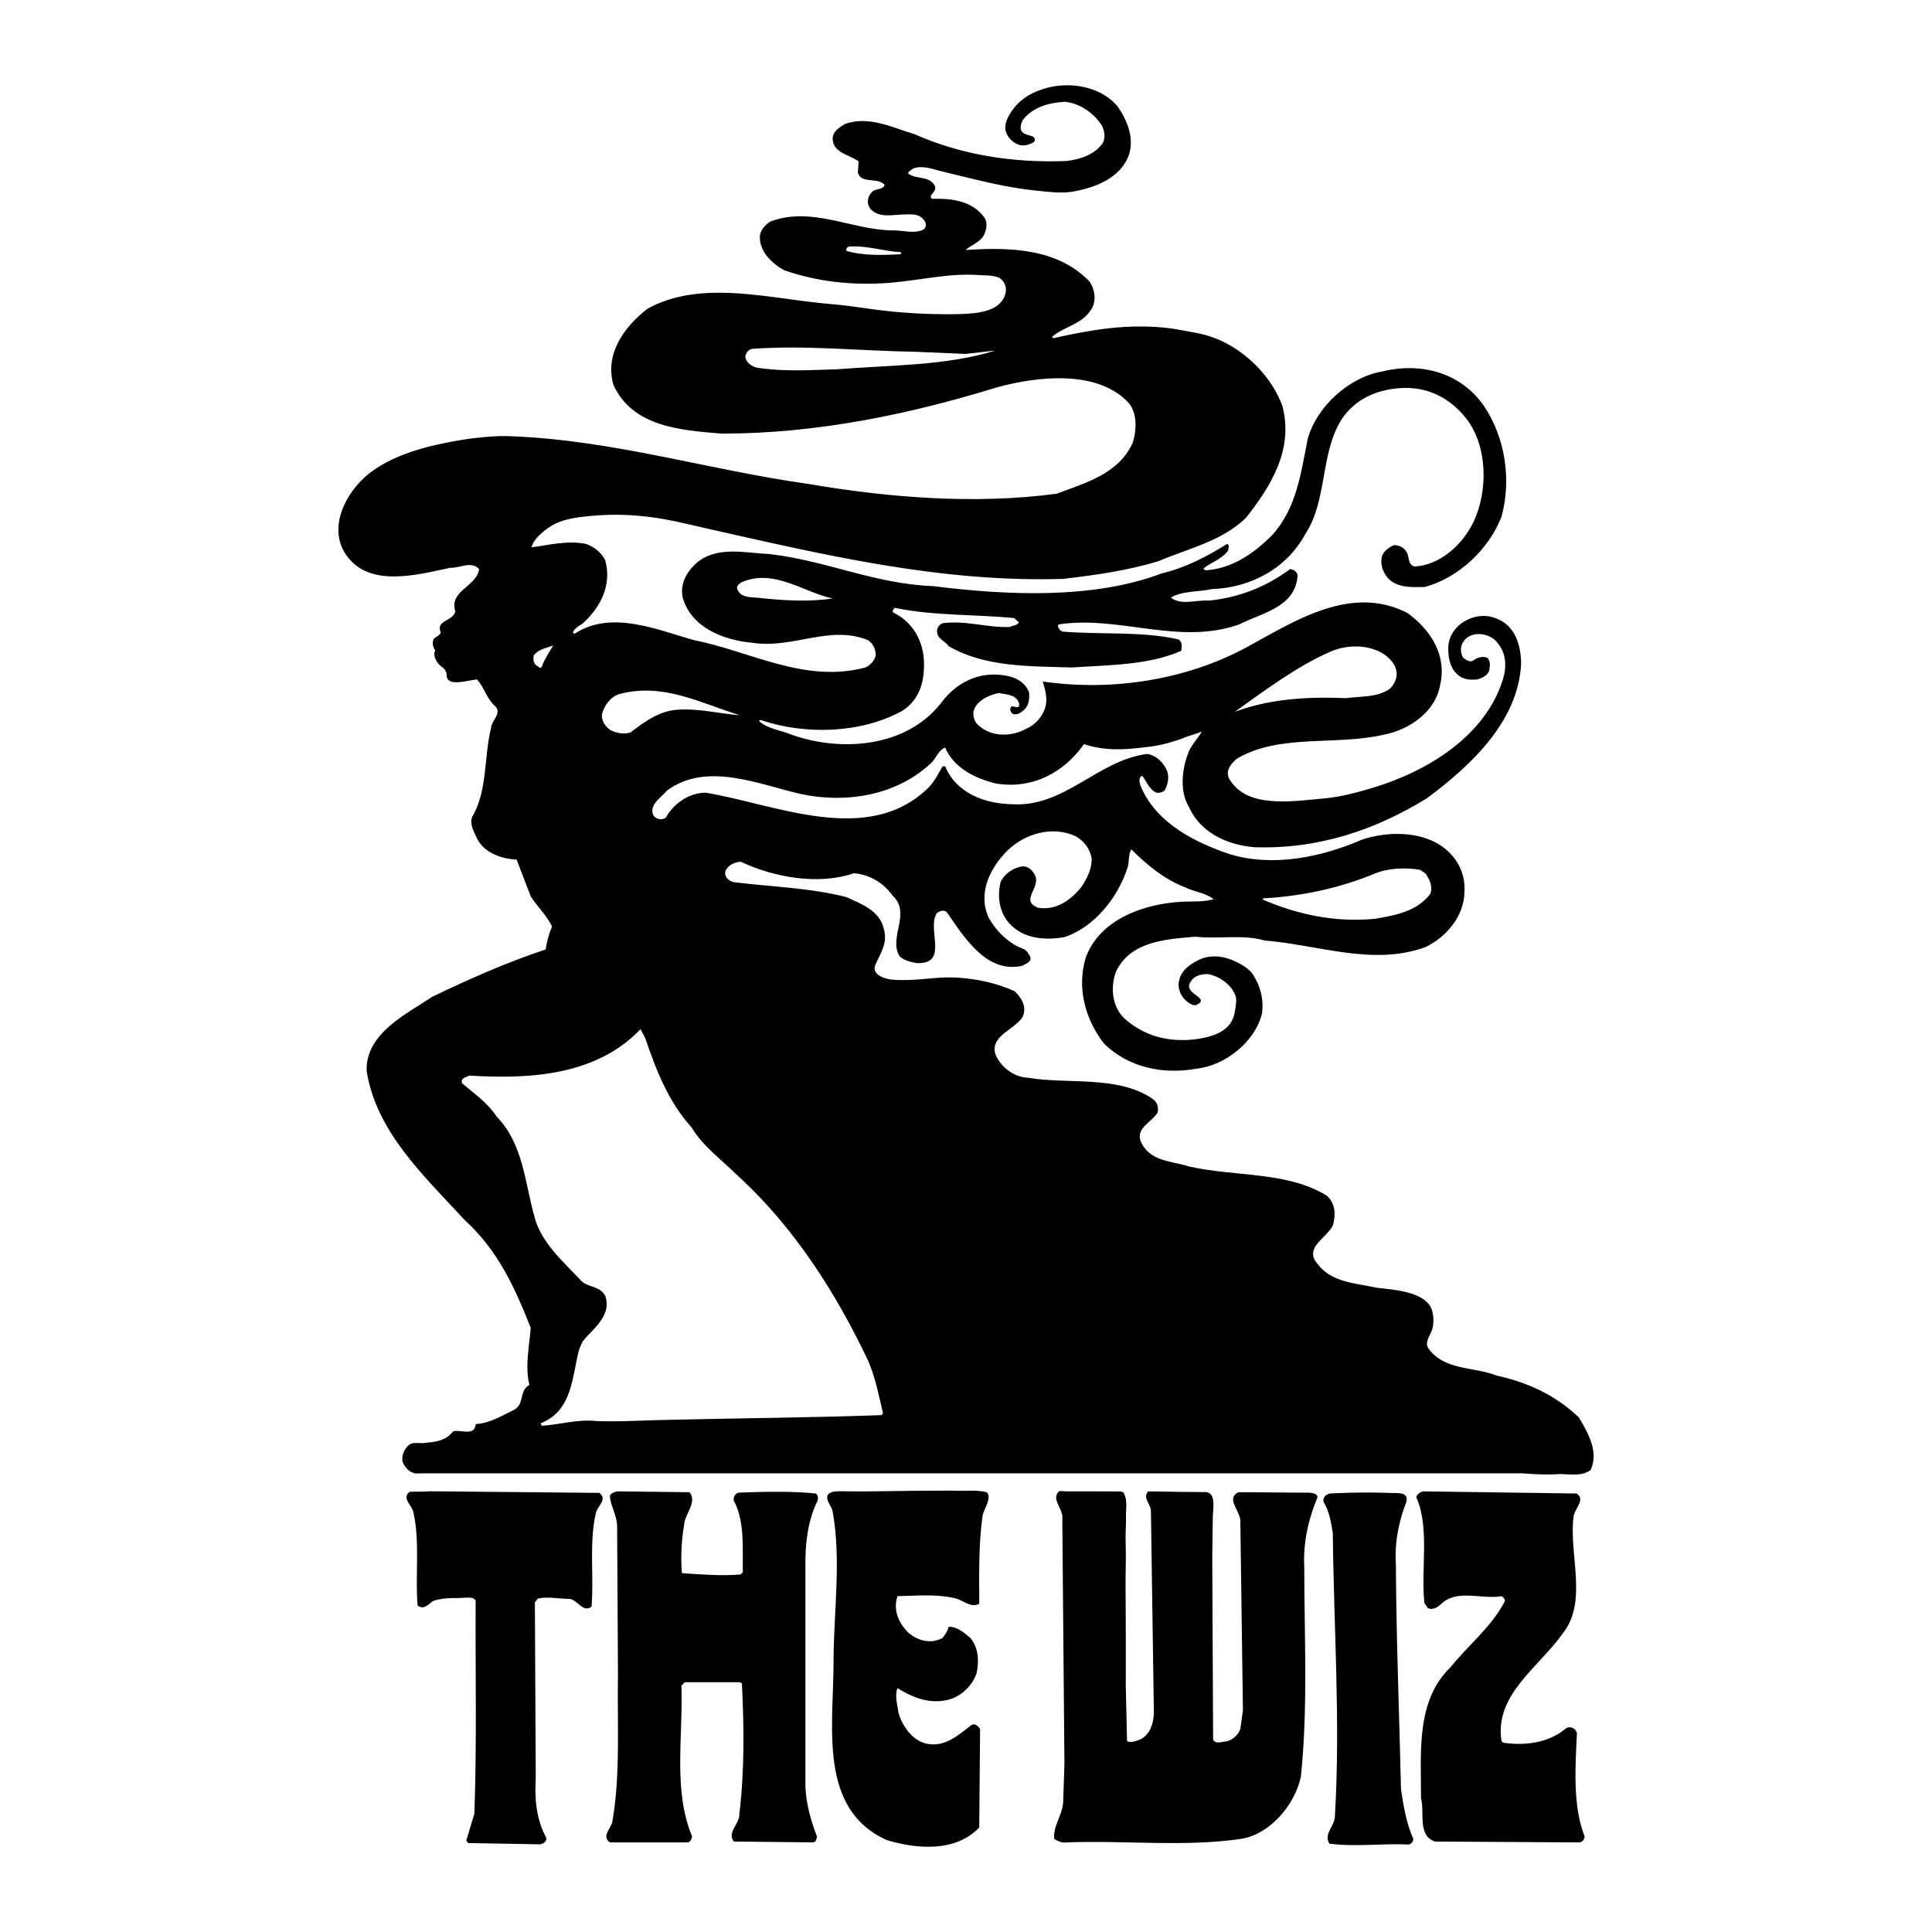 <?xml version="1.0" encoding="utf-8"?>
<!-- Generator: Adobe Illustrator 12.0.0, SVG Export Plug-In . SVG Version: 6.00 Build 51448)  -->
<!DOCTYPE svg PUBLIC "-//W3C//DTD SVG 1.1//EN" "http://www.w3.org/Graphics/SVG/1.1/DTD/svg11.dtd">
<svg  version="1.1" id="Calque_1" xmlns:x="http://ns.adobe.com/Extensibility/1.0/" xmlns:i="http://ns.adobe.com/AdobeIllustrator/10.0/" xmlns:graph="http://ns.adobe.com/Graphs/1.0/"
	 xmlns="http://www.w3.org/2000/svg" xmlns:xlink="http://www.w3.org/1999/xlink" xmlns:a="http://ns.adobe.com/AdobeSVGViewerExtensions/3.0/"
	 width="192.756" height="192.756" viewBox="0 0 192.756 192.756"
	 style="overflow:visible;enable-background:new 0 0 192.756 192.756;" xml:space="preserve">
<g>
	<polygon style="fill-rule:evenodd;clip-rule:evenodd;fill:#FFFFFF;" points="0,0 192.756,0 192.756,192.756 0,192.756 0,0 	"/>
	<path d="M98.448,148.894c0.557,0.499-0.28,1.668-0.409,2.28c-0.424,2.975-0.339,5.865-0.339,8.841
		c-0.893,0.467-1.7-0.468-2.592-0.596c-1.743-0.382-3.74-0.212-5.568-0.17c-0.468,1.403,0.127,2.721,1.147,3.698
		c0.935,0.765,2.21,1.104,3.357,0.467c0.255-0.34,0.51-0.68,0.595-1.104c0.808-0.043,1.53,0.553,2.167,1.104
		c0.808,0.936,0.893,2.296,0.638,3.485c-0.425,1.36-1.786,2.593-3.23,2.763c-1.743,0.298-3.273-0.382-4.675-1.232
		c-0.298,0.766,0,1.615,0.085,2.38c0.34,1.318,1.36,2.806,2.763,3.146c1.828,0.425,3.188-0.808,4.505-1.827
		c0.34-0.256,0.722,0.085,0.892,0.382l-0.085,9.818c-2.337,2.465-6.163,2.168-9.18,1.275c-7.013-3.104-5.313-11.562-5.355-18.148
		c0.042-4.845,0.765-9.9-0.084-14.617c-0.071-0.395-0.336-0.721-0.479-1.088c-0.41-1.056,0.966-0.979,1.62-0.964
		c1.188,0.025,2.368,0.015,3.557-0.005c2.322-0.037,4.645-0.065,6.967-0.062c0.622,0.001,1.238,0.03,1.861,0.009
		c0.55-0.019,1.237,0.005,1.816,0.149C98.432,148.88,98.441,148.886,98.448,148.894L98.448,148.894z"/>
	<path d="M68.798,148.879c0.808,1.02-0.51,2.168-0.553,3.315c-0.255,1.487-0.34,3.188-0.212,4.76
		c1.913,0.128,3.995,0.298,5.865,0.128l0.213-0.213c-0.042-2.465,0.212-5.058-0.893-7.141c-0.085-0.34,0.085-0.638,0.425-0.808
		c2.508-0.085,5.228-0.17,7.735,0.085c0.34,0.171,0.255,0.723,0.085,0.936c-0.893,1.955-1.147,4.165-1.105,6.46v21.889
		c0.085,1.785,0.553,3.358,1.147,4.931c-0.042,0.212-0.042,0.51-0.34,0.595l-7.948-0.085c-0.723-0.935,0.595-1.742,0.552-2.763
		c0.51-4.25,0.468-8.628,0.255-13.006l-0.213-0.127h-5.483l-0.34,0.34c0.17,5.101-0.85,10.455,1.062,15.046
		c-0.042,0.212-0.127,0.51-0.382,0.595h-7.82c-0.893-0.637,0.17-1.402,0.255-2.125c0.807-4.59,0.467-9.69,0.552-14.621
		l-0.085-14.875c-0.042-1.063-0.68-1.998-0.722-2.976c0.17-0.298,0.467-0.34,0.722-0.425L68.798,148.879L68.798,148.879z"/>
	<path d="M112.253,149.29c0.089,0.216,0.089,0.449,0.105,0.609c0.059,0.53-0.048,0.886-0.021,1.423
		c0.034,0.682-0.044,1.362-0.037,2.045c0.01,0.838,0.039,1.672,0.021,2.511c-0.038,1.809-0.02,3.626-0.007,5.435
		c0.011,1.56,0.008,3.119,0.009,4.679c0,0.742-0.001,1.484-0.004,2.227c0,0.014,0,0.028,0.001,0.042c0,0.006,0.127,5.44,0.127,5.44
		c0.425,0.255,0.936-0.043,1.36-0.17c0.978-0.553,1.232-1.53,1.317-2.508l-0.297-20.273c0-0.681-0.893-1.36-0.256-1.955
		c1.792,0.025,3.586,0.061,5.375,0.073c0.155,0.001,0.367-0.021,0.514,0.018c0.871,0.235,0.553,1.773,0.542,2.396
		c-0.017,1.05-0.028,2.1-0.043,3.15c-0.004,0.246-0.009,0.491-0.012,0.737l0.085,18.361c0.17,0.51,0.85,0.255,1.232,0.212
		c0.638-0.042,1.317-0.68,1.487-1.274l0.255-1.828l-0.255-18.7c0.128-1.148-1.529-2.338-0.212-3.061
		c0.837,0.005,1.675,0.014,2.513,0.014c1.332,0,2.664,0.033,3.995,0.03c0.323,0,1.397-0.079,1.397,0.466
		c-0.893,2.168-1.445,4.463-1.317,7.013c0,6.758,0.382,14.026-0.341,20.869c-0.595,2.805-3.103,5.78-6.035,6.205
		c-5.652,0.808-11.348,0.128-17.341,0.34c-0.425,0.085-0.85-0.127-1.232-0.34c-0.127-1.317,0.808-2.338,0.893-3.655l0.128-3.825
		l-0.213-24.481c0.127-0.977-1.146-1.911-0.342-2.719c0.072-0.072,0.584-0.003,0.683-0.004c0.548-0.004,1.096-0.001,1.644-0.001
		c1.146,0,2.294,0.005,3.44,0.009c0.086,0,0.46,0.008,0.533,0.028C112.146,148.886,112.152,149.047,112.253,149.29L112.253,149.29z"
		/>
	<path d="M157.287,149.006c0.978,0.596-0.255,1.53-0.297,2.381c-0.468,3.697,1.445,8.415-1.062,11.561
		c-2.423,3.442-6.843,6.12-6.121,10.753l0.171,0.17c2.38,0.34,4.632-0.043,6.332-1.487c0.426-0.17,0.936,0.085,1.021,0.552
		c-0.17,3.443-0.425,7.226,0.765,10.286c0,0.298-0.212,0.51-0.467,0.595l-14.451-0.085c-1.785-0.595-1.021-2.848-1.402-4.335
		c0-4.59-0.51-9.733,2.933-13.048c1.785-2.211,4.08-4.038,5.355-6.461c0.212-0.255-0.043-0.51-0.256-0.638
		c-1.912,0.341-4.292-0.68-5.865,0.638c-0.425,0.383-0.893,0.808-1.487,0.553l-0.34-0.51c-0.383-3.273,0.553-7.48-0.808-10.541
		c0.042-0.34,0.425-0.553,0.723-0.595L157.287,149.006L157.287,149.006z"/>
	<path d="M140.346,149.485c0.021,0.164-0.021,0.358-0.105,0.565c-0.249,0.608-0.438,1.256-0.591,1.896
		c-0.325,1.351-0.48,2.725-0.383,4.115c0.042,7.693,0.34,14.791,0.51,22.441c0.255,1.742,0.553,3.442,1.232,4.973
		c0,0.255-0.212,0.51-0.468,0.553c-2.592-0.128-5.312,0.255-7.905-0.085c-0.637-0.978,0.596-1.785,0.553-2.848
		c0.553-9.436-0.127-18.829-0.212-28.094c-0.171-1.105-0.341-2.211-0.936-3.188c-0.085-0.425,0.298-0.765,0.681-0.808
		c1.341-0.071,2.684-0.102,4.026-0.095c0.667,0.004,1.335,0.019,2.001,0.042c0.319,0.011,0.649,0,0.966,0.039
		C140.127,149.043,140.313,149.228,140.346,149.485L140.346,149.485z"/>
	<path d="M59.782,148.944l-3.106-0.029l-14.017-0.131v0.028l-1.76,0.017c-0.893,0.595,0.212,1.36,0.34,2.04
		c0.68,2.975,0.17,6.248,0.425,9.308c0.579,0.458,1.027-0.046,1.516-0.431c0.282-0.104,0.576-0.175,0.871-0.221
		c0.544-0.084,1.097-0.093,1.646-0.087c0.292,0.003,1.329-0.129,1.547,0.046l0.212,0.17c-0.042,7.269,0.128,14.026-0.127,21.294
		l-0.807,2.678l0.17,0.255l7.225,0.128c0.298-0.085,0.723-0.298,0.553-0.723c-0.935-1.7-1.147-3.783-1.02-5.738
		c-0.004-0.219-0.017-0.325,0-0.552l-0.085-17.129l0.297-0.383c0.912-0.198,2.008,0.008,3.014,0.037
		c0.072,0.002,0.145,0.006,0.217,0.006c0.765,0.17,1.317,1.402,2.125,0.765c0.255-3.06-0.255-6.333,0.425-9.308
		C59.57,150.305,60.675,149.539,59.782,148.944L59.782,148.944z"/>
	<path d="M87.967,141.186c-6.97,0.255-13.855,0.298-21.081,0.468c-2.508,0.042-5.016,0.213-7.353,0.128
		c-1.87-0.213-3.613,0.34-5.44,0.467c-0.043-0.042-0.17-0.127-0.128-0.255c3.188-1.274,3.103-4.718,3.825-7.396l0.34-0.765
		c0.893-1.147,2.975-2.551,2.252-4.548c-0.552-1.021-1.7-0.808-2.38-1.487c-1.871-1.998-4.081-3.868-4.718-6.546
		c-0.935-3.399-1.105-7.14-3.74-9.86c-0.893-1.36-2.253-2.295-3.443-3.315c-0.17-0.552,0.425-0.595,0.723-0.765
		c6.163,0.383,12.708-0.043,17.086-4.633l0.467,0.893c1.062,3.145,2.295,6.333,4.633,8.926c1.105,1.869,3.061,3.272,4.548,4.76
		c5.695,5.186,9.861,11.773,13.048,18.488c0.723,1.658,1.062,3.443,1.487,5.229L87.967,141.186L87.967,141.186z M54.093,66.425
		c-0.17,0.468-0.383,0-0.595-0.042c-0.297-0.255-0.297-0.595-0.255-0.978c0.51-0.68,1.275-0.723,1.955-1.02
		C54.815,65.065,54.348,65.702,54.093,66.425L54.093,66.425z M61.87,69.23c4.335-1.147,8.161,0.978,11.943,2.125
		c-1.955-0.128-3.953-0.681-6.12-0.553c-1.828,0.085-3.315,1.147-4.76,2.252c-0.595,0.255-1.403,0.085-1.955-0.17
		c-0.553-0.34-0.935-0.893-0.935-1.53C60.213,70.463,60.936,69.442,61.87,69.23L61.87,69.23z M83.504,36.843
		c-2.763,0.085-5.44,0.255-8.033-0.17c-0.51-0.17-0.935-0.425-1.105-0.978c-0.042-0.383,0.297-0.85,0.68-0.893
		c5.313-0.382,10.966,0.212,16.321,0.297l4.973,0.212l2.975-0.34C94.427,36.503,88.859,36.418,83.504,36.843L83.504,36.843z
		 M89.879,25.368c-1.828,0.085-3.697,0.17-5.44-0.34c-0.042-0.212,0.085-0.383,0.255-0.425c1.87-0.127,3.4,0.468,5.185,0.553V25.368
		L89.879,25.368z M75.648,59.643c-0.808-0.086-1.761,0.01-2.09-0.869c-0.127-0.34,0.255-0.552,0.425-0.68
		c3.23-1.402,6.121,0.978,9.096,1.615C80.618,60.077,78.11,59.909,75.648,59.643L75.648,59.643z M132.721,65.022
		c1.395-0.61,3.074-0.712,4.506-0.182c0.884,0.326,1.706,0.985,2.002,1.783c0.233,0.63,0.139,1.347-0.515,2.054
		c-1.232,0.936-2.933,0.765-4.42,0.978c-3.953-0.17-7.65,0.085-11.093,1.36C126.133,68.933,129.321,66.51,132.721,65.022
		L132.721,65.022z M126.006,89.631c3.868-0.212,7.65-1.02,11.136-2.465c1.317-0.553,3.06-0.638,4.548-0.382l0.552,0.382
		c0.383,0.595,0.723,1.232,0.468,1.998c-1.274,1.743-3.485,2.168-5.567,2.508c-4.038,0.382-7.778-0.468-11.136-1.913V89.631
		L126.006,89.631z M157.543,141.44c-2.381-2.295-5.186-3.527-8.246-4.207c-2.252-0.893-5.186-0.468-6.8-2.721
		c-0.341-0.553,0.085-1.147,0.297-1.615c0.275-0.604,0.27-1.462,0.101-2.09c-0.527-1.968-3.907-2.131-5.541-2.33
		c-2.125-0.468-4.505-0.51-5.907-2.38c-1.403-1.615,0.935-2.593,1.53-3.825c0.297-1.021,0.297-2.168-0.596-2.976
		c-3.995-2.465-9.223-1.87-13.812-2.933c-1.701-0.552-3.91-0.468-4.761-2.508c-0.51-1.317,1.147-1.912,1.7-2.89
		c0.085-0.553-0.043-1.021-0.553-1.36c-3.442-2.338-8.458-1.402-12.41-2.082c-1.36-0.043-2.721-1.063-3.23-2.338
		c-0.553-1.87,1.912-2.423,2.72-3.74c0.425-0.978-0.085-1.87-0.808-2.55c-1.818-0.836-3.827-1.246-5.818-1.363
		c-1.682-0.099-3.348,0.233-5.028,0.245c-0.635,0.005-1.292,0.026-1.911-0.135c-0.756-0.197-1.479-0.639-1.106-1.455
		c0.532-1.168,1.217-2.136,0.816-3.497c-0.382-1.828-2.252-2.508-3.74-3.188c-3.655-0.935-7.48-1.02-11.22-1.487
		c-0.468-0.085-1.062-0.553-0.808-1.19c0.297-0.553,0.893-0.808,1.487-0.85c3.273,1.53,7.693,2.38,11.306,1.147
		c1.53,0.127,2.933,0.935,3.868,2.253c1.87,1.742-0.467,4.165,0.68,6.035c0.468,0.425,1.062,0.552,1.7,0.68
		c3.315,0.127,0.935-3.443,2.04-5.016c0.298-0.17,0.723-0.382,1.02,0c1.7,2.465,3.952,6.119,7.522,5.27
		c0.298-0.212,0.893-0.34,0.766-0.85c-0.17-0.34-0.383-0.722-0.766-0.85c-1.402-0.51-2.678-1.785-3.4-3.103
		c-1.104-2.423,0.128-4.931,1.87-6.673c1.743-1.7,4.463-2.508,6.801-1.445c0.893,0.51,1.445,1.275,1.615,2.252
		c0,1.062-0.468,1.956-1.02,2.806c-1.063,1.317-2.509,2.38-4.336,2.083c-1.955-0.765,0.553-2.125-0.425-3.443
		c-0.255-0.425-0.681-0.723-1.147-0.68c-0.893,0.127-1.785,0.723-2.168,1.573c-0.34,1.445-0.127,2.975,0.851,4.08
		c1.402,1.573,3.527,1.743,5.525,1.403c2.975-0.978,5.312-3.953,6.247-6.8c0.256-0.595,0.085-1.403,0.425-1.956
		c1.615,1.615,3.358,3.018,5.355,3.783c0.936,0.467,2.083,0.552,2.849,1.19c-1.014,0.293-2.073,0.197-3.112,0.25
		c-3.771,0.188-8.233,1.72-9.639,5.573c-0.936,3.06,0,6.247,1.827,8.585c2.423,2.38,5.865,3.103,9.181,2.508
		c2.891-0.298,5.907-2.679,6.588-5.568c0.17-1.487-0.213-2.763-0.936-3.868c-0.419-0.64-1.479-1.195-2.173-1.458
		c-1.09-0.414-2.229-0.463-3.283,0.068c-0.867,0.437-1.711,1.051-1.896,2.071c-0.151,0.514,0.062,1.188,0.368,1.607
		c0.221,0.301,0.952,0.972,1.374,0.772c1.445-0.68-1.189-1.062-0.68-2.125c0.34-0.765,1.105-0.978,1.87-0.936
		c1.105,0.213,2.338,1.063,2.72,2.211c0.119,0.355-0.006,1.003-0.057,1.371c-0.059,0.414-0.172,0.822-0.387,1.183
		c-0.453,0.763-1.271,1.183-2.097,1.424c-1.814,0.531-4.007,0.532-5.792-0.109c-0.961-0.346-1.958-0.93-2.718-1.616
		c-1.318-1.189-1.488-3.272-0.851-4.803c1.487-2.974,4.973-3.144,7.863-3.399c2.423,0.255,4.76-0.255,6.928,0.382
		c5.355,0.425,10.753,2.55,15.98,0.68c2.126-0.978,3.91-3.103,3.953-5.483c0.128-1.955-0.771-3.628-2.423-4.718
		c-2.167-1.402-5.355-1.36-7.777-0.553c-3.91,1.7-8.841,2.805-13.261,1.445c-3.358-1.147-7.184-3.018-8.756-6.587
		c-0.17-0.383-0.383-0.936,0.043-1.233c0.467,0.51,0.637,1.317,1.444,1.7c0.298,0.042,0.596-0.042,0.808-0.212
		c0.298-0.51,0.468-1.19,0.298-1.828c-0.298-0.893-1.105-1.7-2.04-1.827c-4.931,0.637-8.245,5.355-13.474,5.015
		c-2.72-0.043-5.567-1.105-6.672-3.783h-0.255c-0.425,0.723-0.765,1.445-1.36,2.083c-6.035,5.993-15.301,1.7-22.271,0.552
		c-1.658,0-3.188,1.062-3.995,2.508c-0.425,0.255-1.02,0.17-1.275-0.34c-0.34-1.02,0.85-1.7,1.403-2.38
		c3.953-2.933,9.223-0.595,13.345,0.34c4.548,0.977,9.479,0.127,12.836-2.933c0.68-0.51,0.808-1.403,1.573-1.7
		c0.892,2.083,3.018,3.06,4.972,3.57c3.613,0.637,6.801-0.978,8.884-3.911c1.544,0.533,3.204,0.598,4.819,0.444
		c1.227-0.117,2.471-0.228,3.656-0.584c0.531-0.159,1.121-0.318,1.625-0.546c0.229-0.104,1.616-0.496,1.672-0.589
		c-0.382,0.638-0.935,1.232-1.274,1.913c-0.723,1.7-1.021,4.038,0,5.695c1.189,2.593,3.91,3.74,6.502,3.953
		c6.418,0.212,12.113-1.743,17.214-4.888c4.463-3.315,9.096-7.693,9.393-13.388c0-1.785-0.552-3.783-2.38-4.505
		c-2.064-0.963-4.888,0.549-4.888,2.933c0,0.978,0.17,1.913,0.893,2.593c0.511,0.51,1.232,0.595,2.04,0.51
		c0.425-0.127,0.978-0.383,1.147-0.85c0.085-0.425,0.171-1.02-0.212-1.317c-0.511-0.17-1.062,0-1.445,0.34
		c-0.383,0.085-0.68-0.127-0.936-0.34c-0.255-0.383-0.297-1.02-0.084-1.403c0.597-1.292,2.54-1.173,3.399-0.212
		c1.029,1.15,1.059,2.543,0.603,3.94c-1.819,5.565-7.502,9.007-12.856,10.634c-1.442,0.438-3.238,0.927-4.747,1.066
		c-3.516,0.326-7.972,1.058-9.69-1.998c-0.34-0.808,0.213-1.445,0.808-1.955c4.25-2.508,9.86-1.275,14.621-2.38
		c2.507-0.468,5.186-2.253,5.652-4.973c0.681-2.975-0.935-5.482-3.272-7.183c-5.652-2.891-11.306,0.85-16.065,3.443
		c-5.908,3.188-13.261,4.42-20.316,3.4c0.213,0.68,0.425,1.445,0.34,2.167c-0.127,1.062-0.978,2.125-1.998,2.55
		c-1.359,0.765-3.314,0.85-4.589-0.213c-0.552-0.382-0.68-0.892-0.68-1.445c0.255-1.147,1.529-1.7,2.549-1.913
		c0.765,0.17,1.785,0.128,2.04,1.105c0,0.595-0.553,0.127-0.808,0.255c-0.17,0.255-0.085,0.468,0.085,0.68
		c0.468,0.255,0.893-0.085,1.232-0.382c0.468-0.468,0.511-1.062,0.468-1.7c-0.34-1.02-1.402-1.573-2.38-1.7
		c-2.635-0.467-4.93,0.723-6.417,2.763c-3.485,4.42-9.946,4.888-14.876,3.146c-1.105-0.468-2.338-0.553-3.273-1.36l0.127-0.127
		c4.463,1.53,10.073,1.36,14.153-0.893c1.488-0.935,2.125-2.507,2.168-4.165c0.17-2.338-0.85-4.548-2.976-5.61
		c-0.255-0.128-0.085-0.383,0.085-0.51c3.825,0.808,7.948,0.638,11.9,1.02l0.467,0.425c-0.169,0.34-0.595,0.297-0.893,0.467
		c-2.295,0.085-4.376-0.68-6.671-0.382c-0.34,0.085-0.638,0.467-0.595,0.85c0.042,0.765,0.85,0.936,1.147,1.445
		c3.612,2.083,7.947,1.998,12.325,2.125c3.655-0.255,7.607-0.212,10.881-1.657c0.085-0.382,0.127-0.935-0.298-1.148
		c-3.527-0.808-7.523-0.467-11.434-0.765c-0.297,0-0.68-0.425-0.51-0.722c6.035-0.935,12.028,2.125,18.021,0
		c2.125-1.105,5.525-1.658,5.822-4.718c0.085-0.468-0.34-0.765-0.722-0.808c-2.423,1.785-5.101,2.848-8.118,3.145
		c-1.275-0.085-2.763,0.51-3.783-0.297c1.105-0.68,2.721-0.552,4.08-0.85c3.825-0.127,7.438-1.998,9.351-5.525
		c2.21-3.4,1.445-8.033,3.613-11.434c1.402-2.083,3.612-2.975,5.992-3.103c2.593-0.127,4.761,0.978,6.376,2.975
		c2.21,2.763,2.252,7.311,0.765,10.413c-1.062,2.21-3.315,4.293-5.865,4.42c-0.638-0.17-0.553-0.85-0.723-1.317
		c-0.255-0.51-0.765-0.85-1.36-0.808c-0.467,0.212-0.935,0.552-1.147,1.02c-0.17,0.552-0.085,1.19,0.17,1.657
		c0.766,1.615,2.593,1.53,4.08,1.488c3.358-0.893,6.418-3.783,7.65-7.013c1.021-3.698,0.341-7.906-1.7-10.966
		c-2.295-3.4-6.29-4.462-10.157-3.528c-3.315,0.553-6.588,3.485-7.48,6.758c-0.681,3.4-1.105,6.886-3.528,9.563
		c-1.912,1.913-4.037,3.358-6.673,3.528l-0.212-0.17c0.765-0.637,1.785-0.893,2.465-1.785c0-0.212,0.213-0.51-0.085-0.68
		c-2.04,1.275-4.165,2.38-6.503,2.933c-6.843,2.593-15.386,2.21-22.866,1.275c-5.78-0.213-10.668-2.55-16.236-3.188
		c-2.55-0.127-5.312-0.85-7.353,0.893c-0.977,0.893-1.657,2.083-1.36,3.443c0.85,3.018,4.123,4.25,6.928,4.505
		c4.081,0.638,7.736-1.828,11.561-0.255c0.552,0.383,0.765,0.936,0.765,1.53c-0.128,0.51-0.553,0.978-1.021,1.19
		c-6.078,1.615-11.475-1.615-17.086-2.72c-3.655-1.02-8.288-3.06-11.943-0.637l-0.17-0.127c0.17-0.425,0.637-0.68,0.978-0.893
		c1.827-1.658,2.933-3.868,2.252-6.333c-0.382-0.765-1.147-1.36-1.913-1.615c-1.87-0.382-3.783,0.128-5.44,0.34
		c0.198-0.909,1.558-1.956,2.332-2.337c1.101-0.542,2.382-0.683,3.588-0.797c2.63-0.249,5.202-0.088,7.793,0.411
		c1.346,0.26,2.673,0.598,4.01,0.897c11.391,2.55,23.037,5.355,35.319,4.973c3.272-0.382,6.545-0.85,9.562-1.785
		c2.976-1.275,6.163-1.913,8.671-4.293c2.508-3.188,4.761-6.8,3.655-11.135c-0.776-2.123-2.255-3.961-4.056-5.308
		c-0.909-0.68-1.908-1.23-2.981-1.604c-1.137-0.397-2.076-0.496-3.253-0.726c-1.359-0.266-3.03-0.352-4.416-0.328
		c-2.762,0.047-5.472,0.568-8.16,1.166l-0.128-0.127c1.19-1.063,2.891-1.19,3.868-2.678c0.595-0.85,0.425-2.04-0.128-2.848
		c-3.188-3.315-7.948-3.442-12.367-3.145c0.553-0.51,1.449-0.756,1.827-1.487c0.247-0.478,0.387-1.208,0.085-1.7
		c-1.147-1.658-3.187-1.998-5.227-1.913c-0.553-0.34,0.51-0.68,0.255-1.275c-0.51-1.062-1.828-0.638-2.635-1.233
		c-0.185-0.136,0.453-0.521,0.526-0.546c0.911-0.318,1.959,0.11,2.854,0.321c1.021,0.241,2.038,0.5,3.059,0.745
		c2.065,0.496,4.146,0.941,6.263,1.157c1.155,0.118,2.509,0.305,3.662,0.109c2.252-0.383,4.845-1.36,5.652-3.741
		c0.51-1.7-0.213-3.4-1.147-4.76c-1.913-2.252-5.483-2.635-8.118-1.487c-0.828,0.331-1.645,0.905-2.199,1.609
		c-0.417,0.53-0.834,1.18-0.892,1.87c-0.061,0.728,0.49,1.426,1.127,1.743c0.289,0.144,0.614,0.185,0.931,0.129
		c0.17-0.03,0.815-0.217,0.863-0.42c0.17-0.723-0.978-0.383-1.317-1.02c-0.17-0.34,0-0.765,0.127-1.062
		c1.021-1.317,2.636-1.743,4.25-1.828c1.445,0.17,2.806,1.062,3.655,2.38c0.256,0.51,0.383,1.19,0.085,1.743
		c-0.85,1.19-2.252,1.615-3.612,1.785c-5.44,0.213-10.583-0.638-15.172-2.678c-2.168-0.637-4.548-1.87-6.928-1.02
		c-0.553,0.34-1.275,0.765-1.233,1.53c0.085,1.403,1.7,1.53,2.593,2.21l-0.085,1.105c0.34,1.19,1.955,0.425,2.678,1.232
		c-0.127,0.51-0.893,0.34-1.233,0.68c-0.679,0.68-0.571,1.625,0.271,2.085c0.847,0.463,1.864,0.212,2.778,0.194
		c0.832-0.017,1.646-0.148,2.179,0.653c0.17,0.255,0.17,0.637-0.127,0.85c-0.978,0.467-2.083,0.042-3.145,0.084
		c-4.123-0.084-7.991-2.422-12.113-0.892c-0.553,0.34-1.105,0.935-1.062,1.657c0.042,1.403,1.189,2.508,2.38,3.188
		c3.23,1.147,6.843,1.573,10.583,1.275c2.957-0.235,5.878-0.985,8.863-0.775c0.623,0.043,1.305,0.006,1.903,0.214
		c0.575,0.201,0.93,0.892,0.794,1.539c-0.197,0.945-0.95,1.564-2.082,1.856c-0.973,0.251-2.108,0.291-3.209,0.299
		c-2.63,0.021-5.242-0.131-7.849-0.477c-1.409-0.187-2.825-0.419-4.242-0.531c-5.951-0.467-12.921-2.55-18.361,0.468
		c-2.337,1.828-4.25,4.463-3.4,7.565c1.913,4.208,6.673,4.548,10.795,4.888c9.648,0,18.829-1.955,27.541-4.633
		c3.911-1.062,9.733-1.743,12.879,1.36c1.104,1.02,1.02,2.891,0.595,4.208c-1.402,3.103-4.76,3.995-7.565,5.058
		c-8.16,1.104-16.873,0.382-24.82-0.978c-9.988-1.402-19.424-4.378-29.752-4.76c-1.192-0.044-2.028,0.04-3.215,0.157
		c-1.248,0.123-2.945,0.439-4.169,0.718c-2.295,0.524-4.782,1.377-6.651,2.848c-2.282,1.794-4.196,5.376-2.286,8.135
		c2.295,3.315,7.14,1.956,10.371,1.275c0.978,0.042,2.083-0.723,2.89,0.127c-0.254,1.785-3.017,2.125-2.38,4.208
		c-0.17,1.02-1.998,0.85-1.445,2.125c-0.128,0.297-0.468,0.425-0.68,0.595c-0.212,0.382-0.127,0.85,0.127,1.19
		c-0.121,0.218-0.104,0.472-0.035,0.703c0.061,0.206,0.207,0.438,0.341,0.608c0.092,0.117,0.172,0.201,0.293,0.283
		c0.148,0.102,0.304,0.224,0.393,0.384c0.15,0.271,0.146,0.38,0.143,0.391c0,0.274,0.007,0.574,0.481,0.755
		c0.749,0.174,1.736-0.146,2.55-0.234c0.765,0.85,0.935,1.913,1.827,2.678c0.681,0.722-0.382,1.402-0.425,2.167
		c-0.723,2.89-0.335,6.233-1.87,8.84c-0.297,0.647,0.134,1.457,0.34,1.913c0.638,1.615,2.423,2.295,4.081,2.38l1.402,3.655
		c0.638,1.02,1.615,1.913,2.125,3.018c-0.297,0.722-0.51,1.487-0.637,2.295c-3.868,1.274-7.595,2.934-11.322,4.72
		c-2.39,1.644-6.699,3.61-6.529,7.436c0.978,5.992,5.526,10.242,9.776,14.833c3.4,3.103,5.058,6.886,6.588,10.753
		c-0.127,1.785-0.595,3.868-0.127,5.695c-1.062,0.596-0.467,1.87-1.487,2.466c-1.232,0.595-2.423,1.359-3.868,1.444
		c-0.127,1.275-1.487,0.511-2.252,0.723c-0.68,0.851-1.45,1.033-2.72,1.147c-0.646,0.137-1.337-0.208-1.828,0.341
		c-0.382,0.425-0.595,0.892-0.51,1.529c0.213,0.553,0.68,1.105,1.318,1.19c0.28-0.005,0.564-0.01,0.845-0.015h109.526
		c1.091,0.085,2.191,0.144,3.321,0.1c1.018-0.102,1.954,0.174,2.853-0.1h0.092v-0.029c0.196-0.068,0.391-0.163,0.584-0.296
		C159.54,144.841,158.436,142.971,157.543,141.44L157.543,141.44z"/>
</g>
</svg>
